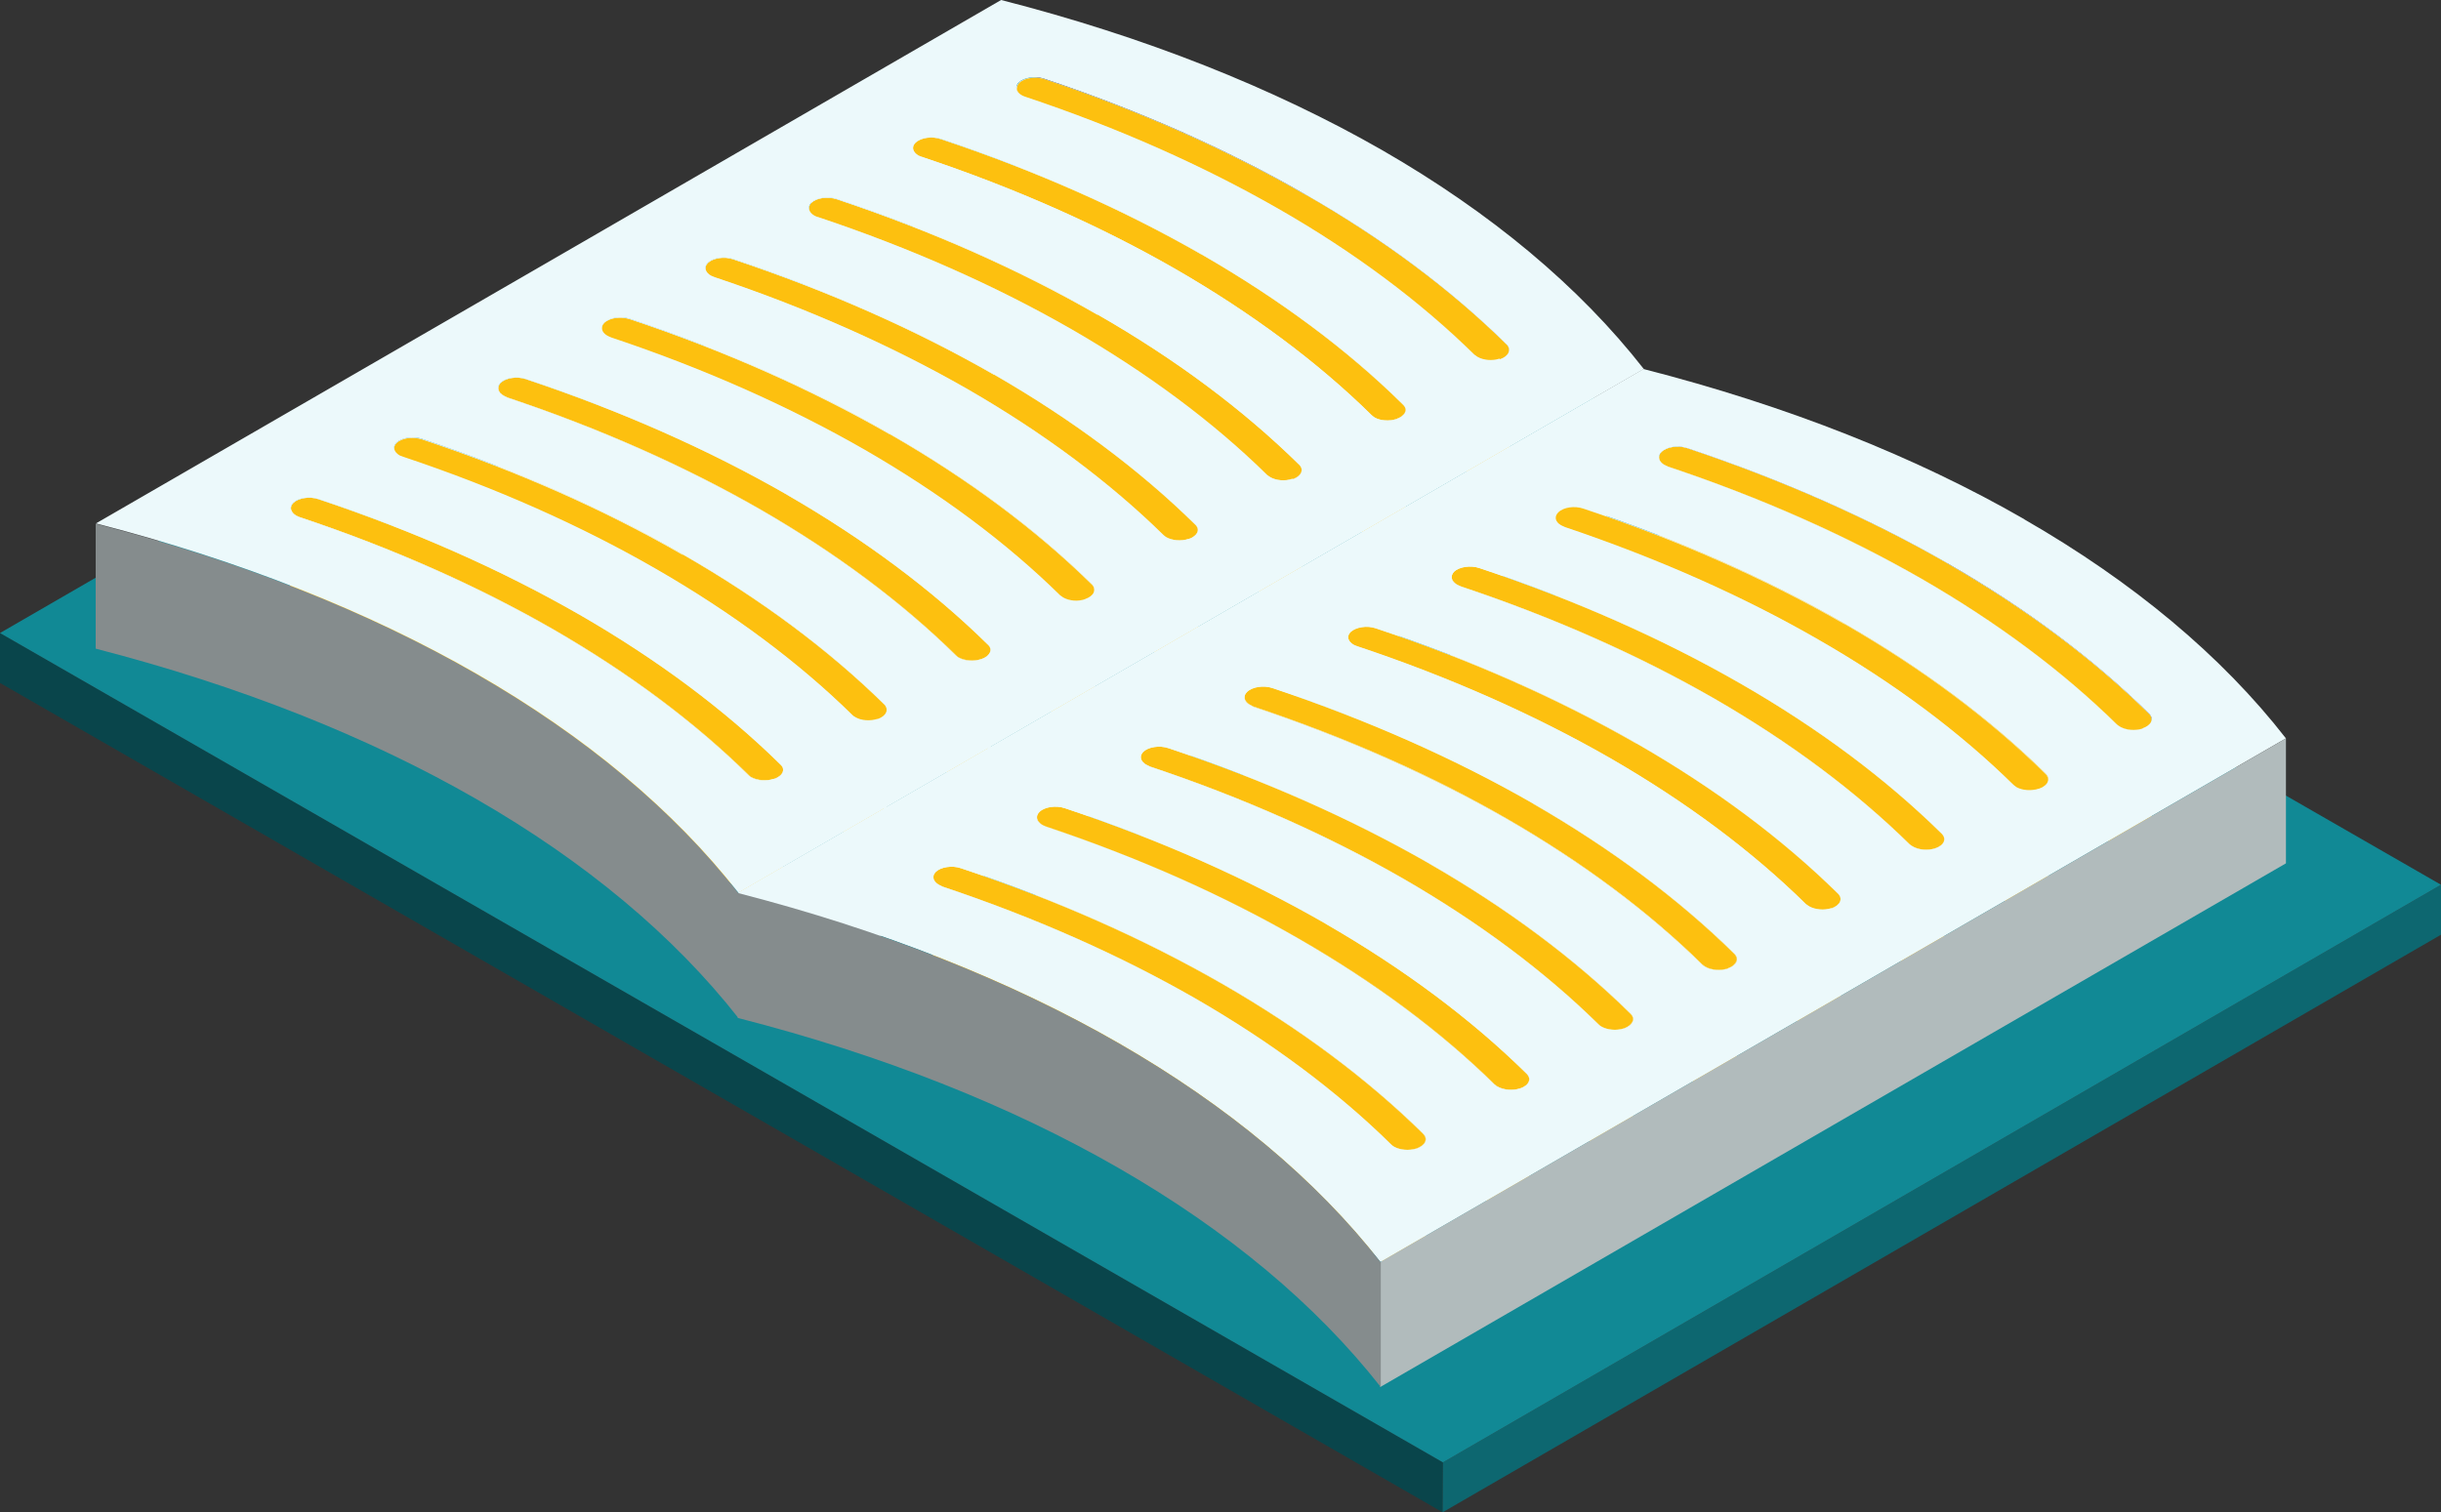 <svg width="71" height="44" viewBox="0 0 71 44" fill="none" xmlns="http://www.w3.org/2000/svg">
<rect x="0" y="0" width="71" height="44" fill="#333333" stroke="none"/>
<g id="Layer_1" clip-path="url(#clip0_2021_121)">
<g id="Group">
<path id="Vector" d="M23.285 31.802L18.694 29.164L0 18.418V19.87L18.685 30.616L23.276 33.254L41.961 44L41.97 42.548L23.285 31.802Z" fill="#09454B"/>
<path id="Vector_2" d="M71 25.742V27.195L41.961 44L41.97 42.548L71 25.742Z" fill="#0D6770"/>
<path id="Vector_3" d="M71 25.742L41.97 42.548L23.285 31.802L18.694 29.164L0 18.418L29.039 1.622L47.724 12.359L52.315 14.996L71 25.742Z" fill="#118995"/>
</g>
<g id="Group_2">
<g id="Group_3">
<path id="Vector_4" d="M30.373 5.925C30.113 5.836 29.782 5.89 29.63 6.032V2.406C29.791 2.254 30.122 2.21 30.382 2.299V5.934L30.373 5.925Z" fill="#ECF9FB"/>
<path id="Vector_5" d="M29.63 6.041C29.585 6.086 29.558 6.139 29.558 6.193V2.557C29.567 2.504 29.594 2.45 29.639 2.406C29.639 3.493 30.032 5.026 29.63 6.041Z" fill="#ECF9FB"/>
<path id="Vector_6" d="M37.952 9.285C35.697 7.984 33.147 6.852 30.373 5.926V2.299C33.156 3.226 35.706 4.357 37.961 5.658C37.961 6.87 37.961 8.082 37.952 9.294V9.285Z" fill="#ECF9FB"/>
<path id="Vector_7" d="M43.814 13.66C42.185 12.056 40.216 10.586 37.943 9.285C37.943 8.073 37.943 6.861 37.952 5.649C40.216 6.95 42.194 8.42 43.823 10.024C43.823 11.111 43.823 12.564 43.814 13.66Z" fill="#ECF9FB"/>
<path id="Vector_8" d="M29.567 6.193V2.557C29.576 2.637 29.63 2.718 29.737 2.78C29.773 2.798 29.808 2.816 29.844 2.825C32.538 3.725 35.017 4.829 37.209 6.086C39.402 7.342 41.326 8.777 42.901 10.327V13.963C41.317 12.412 39.402 10.987 37.2 9.721C35.008 8.456 32.529 7.36 29.835 6.46C29.791 6.451 29.755 6.433 29.728 6.415C29.63 6.353 29.567 6.273 29.567 6.193Z" fill="#FDC00F"/>
<path id="Vector_9" d="M26.614 7.779C26.569 7.832 26.543 7.886 26.543 7.93V4.295C26.551 4.241 26.578 4.188 26.623 4.143C26.775 3.992 27.097 3.947 27.357 4.036C30.131 4.963 32.681 6.095 34.945 7.396C37.209 8.697 39.178 10.167 40.798 11.762C40.834 11.797 40.861 11.833 40.87 11.878C40.87 12.172 40.87 12.466 40.87 12.769C40.87 12.475 40.87 12.181 40.87 11.878C40.87 11.896 40.87 11.904 40.87 11.922V15.558C40.87 15.558 40.861 15.531 40.852 15.513C40.852 15.219 40.852 14.925 40.852 14.622C40.852 14.916 40.852 15.219 40.852 15.513C40.843 15.477 40.816 15.442 40.78 15.406C39.16 13.811 37.183 12.341 34.928 11.04C32.663 9.739 30.113 8.608 27.339 7.681C27.079 7.592 26.757 7.645 26.605 7.788L26.614 7.779ZM40.87 12.76V12.867V12.974V13.205V13.321V13.437V13.562V13.802V13.927V14.052V14.168V14.399V14.506V14.613V14.284V14.168V13.927V13.802V13.678V13.553V13.312V13.196V13.081V12.965V12.751V12.76ZM27.187 4.045H27.151H27.106H27.061H27.017H26.972H26.927L26.883 4.063H26.847L26.811 4.09H26.847L26.883 4.063H26.927L26.972 4.045H27.017H27.061H27.106H27.151H27.187ZM27.223 7.03H27.187L27.151 7.021H27.106H27.061H27.017H26.972H26.927L26.883 7.039H26.838L26.802 7.066H26.838L26.883 7.039H26.927L26.972 7.021H27.017H27.061H27.142H27.178H27.214L27.223 7.03Z" fill="#ECF9FB"/>
<path id="Vector_10" d="M26.543 7.939V4.304C26.551 4.384 26.605 4.464 26.712 4.526V8.162C26.596 8.1 26.543 8.019 26.543 7.939Z" fill="#FDC00F"/>
<path id="Vector_11" d="M26.829 4.571L26.82 8.207L26.704 8.162L26.713 4.526L26.829 4.571Z" fill="#FDC00F"/>
<path id="Vector_12" d="M24.341 9.418C24.081 9.329 23.75 9.383 23.598 9.525C23.598 8.456 23.598 7.387 23.598 6.318V5.89C23.75 5.738 24.081 5.694 24.341 5.783C24.341 6.995 24.341 8.207 24.332 9.418H24.341Z" fill="#ECF9FB"/>
<path id="Vector_13" d="M23.526 9.686V6.05C23.535 5.997 23.562 5.943 23.607 5.899V9.534C23.553 9.579 23.526 9.632 23.526 9.686Z" fill="#ECF9FB"/>
<path id="Vector_14" d="M23.526 9.686V6.05C23.535 6.13 23.589 6.211 23.696 6.273C23.732 6.291 23.768 6.309 23.813 6.317V9.953C23.759 9.935 23.723 9.926 23.687 9.908C23.589 9.846 23.526 9.766 23.526 9.686Z" fill="#FDC00F"/>
<path id="Vector_15" d="M20.582 11.272C20.538 11.316 20.511 11.379 20.511 11.423V7.788C20.52 7.734 20.547 7.681 20.591 7.636C20.735 7.494 21.066 7.44 21.325 7.529C21.325 8.741 21.325 9.953 21.316 11.165C21.057 11.076 20.726 11.129 20.582 11.272Z" fill="#ECF9FB"/>
<path id="Vector_16" d="M20.511 11.432V7.797C20.52 7.877 20.573 7.957 20.681 8.019V11.655C20.564 11.592 20.511 11.512 20.511 11.432Z" fill="#FDC00F"/>
<path id="Vector_17" d="M20.788 8.073L20.779 11.699L20.672 11.655L20.681 8.019L20.788 8.073Z" fill="#FDC00F"/>
<path id="Vector_18" d="M40.879 11.922V15.558C40.87 15.665 40.771 15.763 40.601 15.825C40.386 15.896 40.127 15.879 39.957 15.78C39.921 15.763 39.894 15.736 39.867 15.718C38.292 14.168 36.368 12.742 34.176 11.477C31.983 10.211 29.505 9.115 26.811 8.215V4.58C29.514 5.48 31.992 6.585 34.185 7.841C36.377 9.106 38.301 10.532 39.876 12.083C39.903 12.109 39.93 12.127 39.966 12.154C40.127 12.252 40.395 12.27 40.61 12.198C40.78 12.136 40.87 12.038 40.879 11.931V11.922Z" fill="#FDC00F"/>
<path id="Vector_19" d="M31.912 12.778C29.657 11.477 27.106 10.345 24.332 9.418C24.332 8.207 24.332 6.995 24.341 5.783C27.115 6.71 29.657 7.841 31.921 9.142C31.921 10.354 31.921 11.566 31.912 12.778Z" fill="#ECF9FB"/>
<path id="Vector_20" d="M17.567 13.018C17.522 13.063 17.495 13.116 17.495 13.17V9.534C17.504 9.481 17.531 9.427 17.576 9.383C17.576 10.47 17.978 12.002 17.567 13.018Z" fill="#ECF9FB"/>
<path id="Vector_21" d="M43.894 10.176V13.811C43.885 13.758 43.858 13.704 43.813 13.66V10.024C43.867 10.069 43.894 10.122 43.894 10.176Z" fill="#ECF9FB"/>
<path id="Vector_22" d="M42.982 10.399L42.973 14.034L42.892 13.972L42.901 10.336L42.982 10.399Z" fill="#FDC00F"/>
<path id="Vector_23" d="M43.894 10.176V13.811C43.885 13.918 43.786 14.025 43.617 14.079C43.402 14.15 43.142 14.123 42.972 14.025V10.39C43.151 10.488 43.411 10.514 43.625 10.443C43.795 10.381 43.894 10.283 43.894 10.176Z" fill="#FDC00F"/>
<path id="Vector_24" d="M37.961 5.649C40.225 6.95 42.203 8.42 43.831 10.024C43.974 10.176 43.894 10.363 43.634 10.452C43.42 10.523 43.16 10.496 42.99 10.399L42.901 10.336C41.326 8.786 39.41 7.36 37.209 6.095C35.008 4.829 32.538 3.733 29.844 2.834C29.799 2.816 29.764 2.807 29.737 2.789C29.567 2.691 29.531 2.539 29.647 2.415C29.799 2.263 30.122 2.219 30.39 2.308C33.164 3.234 35.706 4.366 37.97 5.667L37.961 5.649Z" fill="#FDC00F"/>
<path id="Vector_25" d="M37.782 17.144C36.153 15.54 34.185 14.079 31.912 12.769C31.912 11.557 31.912 10.345 31.921 9.133C34.185 10.434 36.162 11.905 37.791 13.508C37.791 14.595 37.791 16.048 37.782 17.144Z" fill="#ECF9FB"/>
<path id="Vector_26" d="M36.87 13.829V17.465C35.285 15.914 33.37 14.488 31.169 13.223C28.968 11.958 26.498 10.862 23.804 9.962V6.326C26.507 7.226 28.986 8.331 31.187 9.588C33.379 10.853 35.303 12.279 36.878 13.829H36.87Z" fill="#FDC00F"/>
<path id="Vector_27" d="M28.905 14.524C26.641 13.223 24.09 12.092 21.316 11.165C21.316 9.953 21.316 8.741 21.325 7.529C24.099 8.456 26.65 9.588 28.914 10.889C28.914 12.101 28.914 13.312 28.905 14.524Z" fill="#ECF9FB"/>
<path id="Vector_28" d="M15.285 14.658C15.025 14.569 14.694 14.622 14.551 14.765C14.551 13.553 14.551 12.341 14.56 11.129C14.703 10.987 15.034 10.933 15.293 11.022C15.293 12.234 15.293 13.446 15.285 14.658Z" fill="#ECF9FB"/>
<path id="Vector_29" d="M14.551 14.765C14.506 14.809 14.479 14.863 14.479 14.916V11.281C14.488 11.227 14.515 11.174 14.56 11.129C14.56 12.341 14.56 13.553 14.551 14.765Z" fill="#ECF9FB"/>
<path id="Vector_30" d="M14.479 14.925V11.29C14.488 11.37 14.542 11.45 14.649 11.512V15.148C14.533 15.085 14.479 15.005 14.479 14.925Z" fill="#FDC00F"/>
<path id="Vector_31" d="M14.757 11.566L14.748 15.192L14.641 15.148L14.65 11.512L14.757 11.566Z" fill="#FDC00F"/>
<path id="Vector_32" d="M34.954 7.405C37.218 8.706 39.187 10.176 40.807 11.771C40.959 11.913 40.87 12.1 40.619 12.19C40.404 12.261 40.145 12.243 39.975 12.145C39.939 12.127 39.912 12.1 39.885 12.074C38.31 10.523 36.386 9.098 34.194 7.832C32.001 6.567 29.522 5.471 26.829 4.571L26.712 4.527C26.542 4.428 26.498 4.277 26.623 4.152C26.775 4.001 27.097 3.956 27.357 4.045C30.131 4.972 32.681 6.104 34.945 7.405H34.954Z" fill="#FDC00F"/>
<path id="Vector_33" d="M34.757 18.899C33.138 17.295 31.16 15.834 28.905 14.533C28.905 13.321 28.905 12.109 28.914 10.898C31.178 12.198 33.147 13.669 34.766 15.264C34.766 16.476 34.766 17.687 34.757 18.899Z" fill="#ECF9FB"/>
<path id="Vector_34" d="M34.829 19.051C34.829 18.997 34.802 18.944 34.757 18.899C34.757 17.687 34.757 16.476 34.766 15.264C34.82 15.308 34.838 15.362 34.838 15.415C34.838 16.502 34.838 17.955 34.829 19.051Z" fill="#ECF9FB"/>
<path id="Vector_35" d="M34.847 15.415V19.051C34.838 19.157 34.739 19.265 34.569 19.318C34.355 19.389 34.086 19.371 33.916 19.273C33.88 19.256 33.853 19.238 33.836 19.211C32.261 17.661 30.346 16.235 28.144 14.97C25.943 13.704 23.473 12.608 20.779 11.708V8.073C23.482 8.973 25.961 10.078 28.162 11.334C30.355 12.599 32.27 14.025 33.853 15.575C33.88 15.602 33.907 15.62 33.934 15.638C34.104 15.736 34.373 15.763 34.587 15.682C34.757 15.629 34.847 15.522 34.847 15.415Z" fill="#FDC00F"/>
<path id="Vector_36" d="M18.3 12.911C18.041 12.822 17.71 12.876 17.558 13.018V9.383C17.719 9.231 18.05 9.187 18.309 9.267C21.084 10.194 23.634 11.334 25.889 12.626C25.889 13.838 25.889 15.05 25.88 16.262C23.616 14.961 21.066 13.829 18.3 12.902V12.911Z" fill="#ECF9FB"/>
<path id="Vector_37" d="M11.526 16.511C11.481 16.556 11.455 16.609 11.455 16.663V13.027C11.463 12.974 11.49 12.92 11.535 12.876C11.687 12.724 12.009 12.68 12.278 12.769C12.278 13.981 12.278 15.192 12.269 16.404C12.009 16.315 11.678 16.369 11.526 16.511Z" fill="#ECF9FB"/>
<path id="Vector_38" d="M11.455 16.672V13.036C11.463 13.116 11.517 13.196 11.625 13.259V16.894C11.508 16.832 11.455 16.752 11.455 16.672Z" fill="#FDC00F"/>
<path id="Vector_39" d="M11.741 13.303L11.732 16.939L11.616 16.894L11.625 13.259L11.741 13.303Z" fill="#FDC00F"/>
<path id="Vector_40" d="M37.863 13.669V17.304C37.854 17.251 37.827 17.197 37.782 17.153V13.517C37.836 13.562 37.863 13.615 37.863 13.669Z" fill="#ECF9FB"/>
<path id="Vector_41" d="M36.95 13.892L36.941 17.527L36.852 17.456L36.87 13.829L36.95 13.892Z" fill="#FDC00F"/>
<path id="Vector_42" d="M37.863 13.669V17.304C37.854 17.411 37.755 17.518 37.585 17.572C37.37 17.643 37.111 17.616 36.941 17.527V13.892C37.12 13.989 37.379 14.016 37.594 13.936C37.764 13.874 37.863 13.776 37.863 13.669Z" fill="#FDC00F"/>
<path id="Vector_43" d="M31.92 9.142C34.184 10.443 36.162 11.913 37.791 13.517C37.934 13.66 37.853 13.856 37.594 13.936C37.379 14.007 37.12 13.981 36.95 13.891L36.86 13.829C35.285 12.279 33.37 10.853 31.169 9.588C28.976 8.322 26.497 7.226 23.804 6.326C23.759 6.318 23.723 6.3 23.688 6.282C23.517 6.184 23.482 6.032 23.598 5.908C23.75 5.756 24.072 5.712 24.341 5.801C27.115 6.727 29.656 7.859 31.92 9.16V9.142Z" fill="#FDC00F"/>
<path id="Vector_44" d="M31.751 20.637C30.131 19.042 28.153 17.572 25.889 16.271C25.889 15.059 25.889 13.847 25.898 12.635C28.162 13.936 30.131 15.406 31.76 17.001C31.76 18.088 31.76 19.541 31.751 20.637Z" fill="#ECF9FB"/>
<path id="Vector_45" d="M17.495 13.179V9.543C17.504 9.623 17.558 9.703 17.665 9.766C17.701 9.784 17.737 9.802 17.782 9.819C20.475 10.719 22.954 11.824 25.146 13.081C27.339 14.346 29.263 15.771 30.838 17.322V20.957C29.254 19.407 27.339 17.981 25.137 16.716C22.936 15.451 20.466 14.355 17.773 13.455C17.728 13.437 17.692 13.428 17.656 13.401C17.549 13.339 17.495 13.259 17.495 13.179Z" fill="#FDC00F"/>
<path id="Vector_46" d="M22.873 18.017C20.609 16.716 18.059 15.584 15.285 14.658C15.285 13.446 15.285 12.234 15.294 11.022C18.068 11.949 20.618 13.081 22.882 14.382C22.882 15.593 22.882 16.805 22.873 18.017Z" fill="#ECF9FB"/>
<path id="Vector_47" d="M8.519 18.258C8.475 18.302 8.448 18.365 8.448 18.409V14.774C8.457 14.72 8.484 14.667 8.528 14.622C8.68 14.48 9.003 14.426 9.262 14.515C9.262 15.727 9.262 16.939 9.253 18.151C8.994 18.062 8.663 18.115 8.519 18.258Z" fill="#ECF9FB"/>
<path id="Vector_48" d="M8.439 18.418V14.783C8.448 14.863 8.502 14.943 8.609 15.005V18.641C8.493 18.578 8.439 18.498 8.439 18.418Z" fill="#FDC00F"/>
<path id="Vector_49" d="M8.725 15.05L8.707 18.685L8.6 18.632L8.609 15.005L8.725 15.05Z" fill="#FDC00F"/>
<path id="Vector_50" d="M28.914 10.898C31.178 12.198 33.146 13.669 34.766 15.264C34.918 15.406 34.829 15.602 34.578 15.682C34.363 15.754 34.095 15.727 33.925 15.638C33.889 15.62 33.862 15.602 33.844 15.576C32.269 14.025 30.354 12.6 28.153 11.334C25.951 10.069 23.482 8.973 20.788 8.073L20.681 8.028C20.511 7.93 20.466 7.779 20.591 7.654C20.734 7.512 21.066 7.458 21.325 7.547C24.099 8.474 26.649 9.606 28.914 10.906V10.898Z" fill="#FDC00F"/>
<path id="Vector_51" d="M28.726 22.383C27.106 20.788 25.129 19.318 22.873 18.017C22.873 16.805 22.873 15.593 22.883 14.382C25.146 15.682 27.115 17.153 28.735 18.748C28.735 19.96 28.735 21.171 28.726 22.383Z" fill="#ECF9FB"/>
<path id="Vector_52" d="M28.806 18.908V22.544C28.797 22.65 28.699 22.757 28.529 22.811C28.314 22.882 28.046 22.855 27.875 22.766C27.84 22.748 27.813 22.731 27.795 22.704C26.22 21.154 24.305 19.728 22.112 18.462C19.911 17.197 17.441 16.101 14.748 15.201V11.566C17.45 12.466 19.929 13.571 22.13 14.827C24.323 16.092 26.238 17.518 27.813 19.068C27.84 19.095 27.866 19.113 27.893 19.131C28.063 19.229 28.332 19.256 28.547 19.175C28.717 19.122 28.806 19.015 28.806 18.908Z" fill="#FDC00F"/>
<path id="Vector_53" d="M19.849 19.763C17.585 18.462 15.034 17.331 12.269 16.404C12.269 15.192 12.269 13.98 12.278 12.769C15.052 13.695 17.602 14.827 19.858 16.128C19.858 17.34 19.858 18.552 19.849 19.763Z" fill="#ECF9FB"/>
<path id="Vector_54" d="M31.831 17.162V20.797C31.822 20.744 31.795 20.69 31.75 20.646V17.01C31.804 17.055 31.831 17.108 31.831 17.162Z" fill="#ECF9FB"/>
<path id="Vector_55" d="M30.918 17.384L30.909 21.011L30.82 20.949L30.829 17.322L30.918 17.384Z" fill="#FDC00F"/>
<path id="Vector_56" d="M31.831 17.162V20.797C31.822 20.904 31.724 21.011 31.553 21.064C31.339 21.136 31.079 21.109 30.909 21.011V17.375C31.088 17.474 31.348 17.5 31.562 17.42C31.733 17.358 31.831 17.26 31.831 17.153V17.162Z" fill="#FDC00F"/>
<path id="Vector_57" d="M25.898 12.644C28.162 13.945 30.131 15.415 31.76 17.01C31.903 17.162 31.822 17.349 31.563 17.438C31.348 17.509 31.088 17.482 30.918 17.393L30.829 17.331C29.254 15.78 27.339 14.355 25.137 13.089C22.945 11.824 20.466 10.728 17.773 9.828C17.728 9.81 17.692 9.793 17.656 9.775C17.486 9.677 17.45 9.525 17.567 9.401C17.719 9.249 18.041 9.205 18.309 9.285C21.084 10.211 23.634 11.352 25.889 12.644H25.898Z" fill="#FDC00F"/>
<path id="Vector_58" d="M25.71 24.13C24.09 22.535 22.113 21.064 19.849 19.763C19.849 18.552 19.849 17.34 19.858 16.128C22.122 17.429 24.09 18.899 25.719 20.494C25.719 21.581 25.719 23.034 25.71 24.13Z" fill="#ECF9FB"/>
<path id="Vector_59" d="M25.791 20.654V24.29C25.782 24.397 25.683 24.504 25.513 24.557C25.299 24.629 25.039 24.611 24.869 24.513C24.833 24.495 24.806 24.468 24.779 24.45C23.204 22.9 21.28 21.474 19.088 20.209C16.887 18.944 14.417 17.848 11.723 16.939V13.303C14.426 14.203 16.904 15.308 19.097 16.573C21.289 17.839 23.213 19.265 24.788 20.815C24.815 20.842 24.842 20.859 24.878 20.877C25.039 20.975 25.308 20.993 25.522 20.922C25.692 20.859 25.791 20.761 25.791 20.654Z" fill="#FDC00F"/>
<path id="Vector_60" d="M16.842 21.51C14.578 20.209 12.028 19.077 9.253 18.151C9.253 16.939 9.253 15.727 9.262 14.515C12.037 15.442 14.587 16.573 16.851 17.874C16.851 19.086 16.851 20.298 16.842 21.51Z" fill="#ECF9FB"/>
<path id="Vector_61" d="M28.798 22.544C28.798 22.49 28.771 22.437 28.726 22.392C28.726 21.18 28.726 19.968 28.735 18.757C28.78 18.801 28.807 18.855 28.807 18.908C28.807 19.995 28.807 21.448 28.798 22.544Z" fill="#ECF9FB"/>
<path id="Vector_62" d="M22.882 14.39C25.146 15.691 27.115 17.162 28.735 18.757C28.887 18.899 28.797 19.095 28.547 19.175C28.332 19.247 28.064 19.22 27.893 19.131C27.858 19.113 27.831 19.095 27.813 19.069C26.238 17.518 24.323 16.092 22.131 14.827C19.929 13.562 17.459 12.466 14.766 11.566L14.658 11.512C14.488 11.414 14.443 11.263 14.569 11.138C14.712 10.996 15.043 10.942 15.303 11.031C18.077 11.958 20.627 13.09 22.891 14.39H22.882Z" fill="#FDC00F"/>
<path id="Vector_63" d="M25.791 20.654V24.29C25.782 24.236 25.755 24.183 25.71 24.139V20.503C25.764 20.548 25.791 20.601 25.791 20.654Z" fill="#ECF9FB"/>
<path id="Vector_64" d="M19.866 16.137C22.13 17.438 24.099 18.908 25.728 20.503C25.871 20.654 25.791 20.842 25.531 20.931C25.316 21.002 25.057 20.984 24.887 20.886C24.851 20.868 24.824 20.842 24.797 20.824C23.222 19.273 21.298 17.848 19.106 16.582C16.913 15.317 14.434 14.221 11.741 13.312L11.624 13.268C11.454 13.17 11.41 13.018 11.535 12.893C11.687 12.742 12.009 12.697 12.278 12.787C15.052 13.713 17.602 14.845 19.857 16.146L19.866 16.137Z" fill="#FDC00F"/>
<path id="Vector_65" d="M22.694 25.876C21.075 24.272 19.097 22.811 16.842 21.51C16.842 20.298 16.842 19.086 16.851 17.874C19.115 19.175 21.084 20.646 22.703 22.241C22.703 23.452 22.703 24.664 22.694 25.876Z" fill="#ECF9FB"/>
<path id="Vector_66" d="M22.766 26.028C22.766 25.974 22.739 25.921 22.694 25.876C22.694 24.664 22.694 23.452 22.703 22.241C22.748 22.285 22.775 22.339 22.775 22.392C22.775 23.479 22.775 24.932 22.766 26.028Z" fill="#ECF9FB"/>
<path id="Vector_67" d="M22.775 22.401V26.036C22.766 26.143 22.667 26.25 22.506 26.304C22.291 26.375 22.023 26.348 21.853 26.259C21.817 26.241 21.79 26.224 21.773 26.197C20.198 24.646 18.282 23.221 16.09 21.955C13.889 20.69 11.419 19.594 8.725 18.694V15.059C11.428 15.959 13.906 17.064 16.108 18.32C18.3 19.585 20.215 21.011 21.79 22.561C21.817 22.588 21.844 22.606 21.871 22.624C22.041 22.722 22.309 22.748 22.524 22.668C22.694 22.615 22.784 22.508 22.784 22.401H22.775Z" fill="#FDC00F"/>
<path id="Vector_68" d="M16.851 17.875C19.115 19.175 21.084 20.646 22.703 22.241C22.856 22.383 22.766 22.579 22.515 22.659C22.301 22.731 22.032 22.704 21.862 22.615C21.826 22.597 21.8 22.579 21.782 22.552C20.207 21.002 18.292 19.576 16.099 18.311C13.898 17.046 11.428 15.95 8.734 15.05L8.627 15.005C8.457 14.907 8.412 14.756 8.537 14.631C8.69 14.489 9.012 14.435 9.271 14.524C12.045 15.451 14.596 16.582 16.86 17.883L16.851 17.875Z" fill="#FDC00F"/>
<path id="Vector_69" d="M47.814 10.746V14.382C39.026 19.461 30.247 24.54 21.468 29.619V25.983C30.256 20.904 39.035 15.825 47.814 10.746Z" fill="#ECF9FB"/>
<path id="Vector_70" d="M21.477 25.983V29.619C19.589 27.213 17.012 25.065 13.853 23.247C10.694 21.43 6.962 19.951 2.783 18.872V15.237C6.971 16.315 10.712 17.794 13.862 19.612C17.021 21.43 19.598 23.577 21.477 25.983Z" fill="#858C8D"/>
<path id="Vector_71" d="M40.198 4.366C43.357 6.184 45.934 8.331 47.813 10.737C39.035 15.816 30.256 20.895 21.477 25.974C19.598 23.568 17.021 21.421 13.862 19.603C10.703 17.785 6.971 16.306 2.792 15.228C11.562 10.158 20.35 5.079 29.119 0C33.299 1.069 37.039 2.557 40.198 4.366ZM25.522 20.922C25.782 20.833 25.862 20.646 25.719 20.494C24.099 18.899 22.122 17.429 19.857 16.128C17.593 14.827 15.043 13.695 12.278 12.769C12.018 12.68 11.687 12.733 11.535 12.876C11.41 13 11.454 13.152 11.624 13.25L11.741 13.294C14.434 14.194 16.913 15.299 19.106 16.565C21.298 17.83 23.222 19.256 24.797 20.806C24.824 20.833 24.851 20.851 24.887 20.868C25.048 20.966 25.316 20.984 25.531 20.913L25.522 20.922ZM34.578 15.682C34.829 15.593 34.918 15.406 34.766 15.264C33.146 13.669 31.169 12.198 28.914 10.898C26.65 9.597 24.099 8.465 21.325 7.538C21.066 7.449 20.734 7.503 20.591 7.645C20.466 7.77 20.511 7.921 20.681 8.019L20.788 8.064C23.482 8.964 25.96 10.069 28.153 11.325C30.345 12.591 32.261 14.016 33.844 15.567C33.871 15.593 33.898 15.611 33.925 15.629C34.095 15.727 34.364 15.754 34.578 15.674V15.682ZM28.547 19.175C28.797 19.086 28.887 18.899 28.735 18.757C27.115 17.162 25.137 15.691 22.882 14.39C20.618 13.089 18.068 11.958 15.293 11.031C15.034 10.942 14.703 10.995 14.56 11.138C14.434 11.263 14.479 11.414 14.649 11.512L14.757 11.566C17.45 12.466 19.929 13.571 22.122 14.827C24.314 16.092 26.229 17.518 27.804 19.068C27.831 19.095 27.858 19.113 27.884 19.131C28.055 19.229 28.323 19.256 28.538 19.175H28.547ZM43.626 10.452C43.885 10.363 43.966 10.176 43.822 10.024C42.194 8.42 40.225 6.95 37.952 5.649C35.697 4.348 33.146 3.217 30.372 2.29C30.113 2.201 29.782 2.254 29.63 2.397C29.513 2.522 29.549 2.673 29.719 2.771C29.755 2.789 29.791 2.807 29.826 2.816C32.52 3.716 34.999 4.821 37.191 6.077C39.384 7.333 41.308 8.768 42.883 10.318L42.972 10.381C43.142 10.479 43.402 10.505 43.617 10.434L43.626 10.452ZM37.594 13.945C37.853 13.856 37.934 13.669 37.791 13.526C36.162 11.922 34.193 10.452 31.92 9.151C29.665 7.85 27.115 6.719 24.341 5.792C24.081 5.703 23.75 5.756 23.598 5.899C23.482 6.023 23.517 6.175 23.688 6.273C23.723 6.291 23.759 6.309 23.804 6.318C26.497 7.218 28.976 8.322 31.169 9.579C33.361 10.844 35.285 12.27 36.86 13.82L36.95 13.883C37.12 13.981 37.379 14.007 37.594 13.927V13.945ZM22.515 22.668C22.766 22.579 22.855 22.392 22.703 22.25C21.083 20.654 19.106 19.184 16.851 17.883C14.586 16.582 12.036 15.451 9.262 14.524C9.002 14.435 8.671 14.489 8.528 14.631C8.403 14.756 8.448 14.907 8.618 15.005L8.725 15.05C11.419 15.95 13.898 17.055 16.09 18.311C18.282 19.576 20.198 21.002 21.773 22.552C21.799 22.579 21.826 22.597 21.853 22.615C22.023 22.713 22.291 22.74 22.506 22.659L22.515 22.668ZM40.619 12.19C40.878 12.1 40.959 11.913 40.807 11.771C39.187 10.167 37.209 8.706 34.954 7.405C32.69 6.104 30.14 4.972 27.366 4.045C27.106 3.956 26.784 4.01 26.632 4.152C26.506 4.277 26.551 4.429 26.721 4.527L26.837 4.571C29.531 5.471 32.01 6.576 34.202 7.832C36.395 9.098 38.319 10.523 39.894 12.074C39.921 12.1 39.947 12.118 39.983 12.145C40.144 12.243 40.413 12.261 40.628 12.19H40.619ZM31.562 17.429C31.822 17.34 31.902 17.153 31.759 17.001C30.14 15.406 28.162 13.936 25.898 12.635C23.634 11.334 21.083 10.203 18.318 9.276C18.059 9.187 17.728 9.24 17.576 9.392C17.459 9.516 17.495 9.668 17.665 9.766C17.701 9.784 17.736 9.802 17.781 9.819C20.475 10.719 22.954 11.824 25.146 13.081C27.339 14.346 29.263 15.772 30.838 17.322L30.927 17.384C31.097 17.482 31.357 17.509 31.571 17.429H31.562Z" fill="#ECF9FB"/>
</g>
<g id="Group_4">
<path id="Vector_72" d="M49.058 16.672C48.798 16.582 48.467 16.636 48.315 16.779V13.143C48.476 12.992 48.798 12.947 49.067 13.027C49.067 14.239 49.067 15.451 49.058 16.663V16.672Z" fill="#ECF9FB"/>
<path id="Vector_73" d="M48.324 16.788C48.279 16.832 48.252 16.886 48.252 16.939V13.303C48.261 13.25 48.288 13.197 48.333 13.152C48.333 14.239 48.726 15.772 48.324 16.788Z" fill="#ECF9FB"/>
<path id="Vector_74" d="M45.308 18.525C45.263 18.578 45.236 18.632 45.236 18.677V15.041C45.245 14.988 45.272 14.934 45.317 14.889C45.317 15.977 45.72 17.509 45.308 18.525Z" fill="#ECF9FB"/>
<path id="Vector_75" d="M56.646 20.031C54.382 18.73 51.832 17.598 49.058 16.672C49.058 15.46 49.058 14.248 49.067 13.036C51.841 13.963 54.391 15.095 56.655 16.395V20.031H56.646Z" fill="#ECF9FB"/>
<path id="Vector_76" d="M42.283 20.271C42.283 19.06 42.283 17.848 42.292 16.636C42.444 16.484 42.766 16.44 43.035 16.529C43.035 17.741 43.035 18.953 43.026 20.165C42.766 20.075 42.435 20.129 42.283 20.28V20.271Z" fill="#ECF9FB"/>
<path id="Vector_77" d="M42.283 20.271C42.238 20.316 42.211 20.369 42.211 20.423V16.788C42.22 16.734 42.247 16.68 42.292 16.636C42.292 17.723 42.686 19.256 42.283 20.271Z" fill="#ECF9FB"/>
<path id="Vector_78" d="M42.221 20.432V16.796C42.23 16.877 42.283 16.957 42.391 17.019C42.426 17.037 42.462 17.055 42.507 17.073V20.708C42.453 20.69 42.418 20.672 42.382 20.654C42.283 20.592 42.23 20.512 42.23 20.432H42.221Z" fill="#FDC00F"/>
<path id="Vector_79" d="M40.01 21.911C39.751 21.822 39.419 21.875 39.276 22.018V18.382C39.437 18.24 39.76 18.186 40.019 18.276C40.019 19.487 40.019 20.699 40.01 21.911Z" fill="#ECF9FB"/>
<path id="Vector_80" d="M39.277 22.018C39.232 22.071 39.205 22.125 39.205 22.178V18.543C39.214 18.489 39.241 18.436 39.286 18.391C39.286 19.478 39.688 21.011 39.277 22.027V22.018Z" fill="#ECF9FB"/>
<path id="Vector_81" d="M62.498 24.397C60.879 22.802 58.91 21.332 56.646 20.031V16.395C58.919 17.696 60.888 19.166 62.508 20.762C62.508 21.973 62.508 23.185 62.498 24.397Z" fill="#ECF9FB"/>
<path id="Vector_82" d="M48.252 16.939V13.303C48.261 13.383 48.315 13.464 48.422 13.526C48.458 13.544 48.494 13.562 48.538 13.58C51.232 14.479 53.711 15.584 55.903 16.841C58.096 18.106 60.011 19.532 61.586 21.082V24.718C60.002 23.167 58.087 21.742 55.894 20.476C53.702 19.211 51.223 18.115 48.529 17.215C48.485 17.197 48.449 17.188 48.413 17.162C48.315 17.099 48.261 17.019 48.261 16.939H48.252Z" fill="#FDC00F"/>
<path id="Vector_83" d="M46.042 18.418C45.782 18.329 45.46 18.382 45.308 18.525V14.889C45.469 14.738 45.791 14.693 46.051 14.783C48.825 15.709 51.375 16.841 53.639 18.142C55.904 19.443 57.872 20.913 59.492 22.508C59.546 22.561 59.572 22.615 59.572 22.668V26.304C59.564 26.25 59.537 26.197 59.483 26.143C57.863 24.548 55.895 23.078 53.63 21.777C51.367 20.476 48.816 19.345 46.042 18.418Z" fill="#ECF9FB"/>
<path id="Vector_84" d="M45.236 18.685V15.05C45.245 15.13 45.299 15.21 45.406 15.264C45.442 15.281 45.478 15.299 45.523 15.317C48.216 16.217 50.686 17.322 52.888 18.587C55.08 19.853 56.995 21.269 58.57 22.82V26.455C56.986 24.905 55.071 23.479 52.87 22.223C50.677 20.957 48.198 19.861 45.505 18.962C45.46 18.944 45.424 18.926 45.389 18.908C45.29 18.846 45.236 18.774 45.236 18.694V18.685Z" fill="#FDC00F"/>
<path id="Vector_85" d="M50.614 23.524C48.35 22.223 45.8 21.091 43.026 20.165C43.026 18.953 43.026 17.741 43.035 16.529C45.809 17.456 48.359 18.587 50.623 19.888C50.623 21.1 50.623 22.312 50.614 23.524Z" fill="#ECF9FB"/>
<path id="Vector_86" d="M36.252 23.764C36.207 23.809 36.18 23.862 36.18 23.916V20.28C36.189 20.227 36.216 20.173 36.261 20.129C36.261 20.735 36.261 21.341 36.261 21.947C36.261 22.018 36.261 22.116 36.261 22.187C36.261 22.33 36.261 22.517 36.261 22.659C36.261 22.731 36.261 22.82 36.261 22.891C36.261 22.962 36.261 23.051 36.261 23.114C36.261 23.176 36.261 23.265 36.261 23.337C36.261 23.461 36.306 23.64 36.261 23.764H36.252Z" fill="#ECF9FB"/>
<path id="Vector_87" d="M56.467 27.89C54.847 26.295 52.879 24.825 50.615 23.524C50.615 22.312 50.615 21.1 50.624 19.888C52.888 21.189 54.856 22.66 56.476 24.254C56.476 25.466 56.476 26.678 56.467 27.89Z" fill="#ECF9FB"/>
<path id="Vector_88" d="M55.546 24.566V28.202C53.962 26.651 52.047 25.226 49.854 23.96C47.662 22.695 45.183 21.599 42.489 20.699V17.064C45.192 17.964 47.671 19.069 49.863 20.325C52.056 21.59 53.971 23.016 55.546 24.566Z" fill="#FDC00F"/>
<path id="Vector_89" d="M47.59 25.27C45.326 23.969 42.776 22.838 40.002 21.911C40.002 20.699 40.002 19.487 40.01 18.276C42.785 19.202 45.335 20.334 47.599 21.635C47.599 22.847 47.599 24.058 47.59 25.27Z" fill="#ECF9FB"/>
<path id="Vector_90" d="M53.442 29.636C51.823 28.041 49.854 26.571 47.59 25.27C47.59 24.058 47.59 22.847 47.599 21.635C49.863 22.936 51.832 24.406 53.451 26.001C53.451 27.213 53.451 28.425 53.442 29.636Z" fill="#ECF9FB"/>
<path id="Vector_91" d="M39.196 22.178V18.543C39.205 18.623 39.258 18.703 39.366 18.765C39.402 18.783 39.437 18.801 39.473 18.81C42.167 19.71 44.646 20.815 46.838 22.071C49.031 23.337 50.946 24.762 52.521 26.313V29.948C50.937 28.398 49.022 26.972 46.829 25.707C44.637 24.442 42.158 23.346 39.464 22.445C39.428 22.428 39.384 22.419 39.357 22.401C39.249 22.339 39.196 22.258 39.196 22.178Z" fill="#FDC00F"/>
<path id="Vector_92" d="M36.995 23.657C36.735 23.568 36.404 23.622 36.252 23.764V20.129C36.413 19.977 36.735 19.933 37.004 20.013C39.778 20.94 42.328 22.08 44.583 23.372C44.583 24.584 44.583 25.796 44.574 27.008C42.31 25.707 39.76 24.575 36.995 23.648V23.657Z" fill="#ECF9FB"/>
<path id="Vector_93" d="M36.18 23.916V20.28C36.189 20.36 36.252 20.441 36.35 20.503V24.139C36.234 24.076 36.18 23.996 36.18 23.916Z" fill="#FDC00F"/>
<path id="Vector_94" d="M36.467 20.556L36.458 24.192L36.341 24.139L36.359 20.512L36.467 20.556Z" fill="#FDC00F"/>
<path id="Vector_95" d="M62.57 24.557C62.57 24.504 62.543 24.45 62.498 24.397C62.498 23.185 62.498 21.973 62.508 20.762C62.561 20.815 62.579 20.868 62.579 20.922C62.579 22.009 62.579 23.461 62.57 24.557Z" fill="#ECF9FB"/>
<path id="Vector_96" d="M61.666 21.136L61.657 24.771L61.568 24.709L61.586 21.073L61.666 21.136Z" fill="#FDC00F"/>
<path id="Vector_97" d="M62.579 20.922V24.557C62.57 24.664 62.472 24.762 62.302 24.825C62.087 24.896 61.827 24.869 61.648 24.771V21.136C61.827 21.234 62.096 21.261 62.311 21.189C62.481 21.127 62.57 21.029 62.57 20.922H62.579Z" fill="#FDC00F"/>
<path id="Vector_98" d="M56.655 16.404C58.919 17.705 60.888 19.175 62.508 20.77C62.66 20.922 62.57 21.109 62.32 21.198C62.105 21.269 61.845 21.243 61.666 21.145L61.577 21.082C60.002 19.532 58.087 18.106 55.894 16.841C53.702 15.576 51.223 14.48 48.529 13.58C48.485 13.562 48.449 13.544 48.413 13.526C48.243 13.428 48.207 13.277 48.324 13.152C48.476 13.001 48.798 12.956 49.066 13.036C51.84 13.963 54.391 15.094 56.655 16.395V16.404Z" fill="#FDC00F"/>
<path id="Vector_99" d="M33.97 25.404C33.71 25.315 33.379 25.368 33.236 25.511C33.236 24.299 33.236 23.087 33.245 21.875C33.388 21.733 33.719 21.679 33.979 21.768C33.979 22.98 33.979 24.192 33.97 25.404Z" fill="#ECF9FB"/>
<path id="Vector_100" d="M33.236 25.511C33.191 25.555 33.165 25.609 33.165 25.662V22.027C33.173 21.973 33.2 21.92 33.245 21.875C33.245 23.087 33.245 24.299 33.236 25.511Z" fill="#ECF9FB"/>
<path id="Vector_101" d="M33.165 25.662V22.027C33.173 22.107 33.227 22.187 33.335 22.25V25.885C33.218 25.823 33.165 25.742 33.165 25.662Z" fill="#FDC00F"/>
<path id="Vector_102" d="M33.442 22.303L33.433 25.939L33.326 25.885L33.335 22.258L33.442 22.303Z" fill="#FDC00F"/>
<path id="Vector_103" d="M58.651 22.891L58.642 26.518L58.561 26.455L58.57 22.82L58.651 22.891Z" fill="#FDC00F"/>
<path id="Vector_104" d="M59.563 22.668V26.304C59.554 26.411 59.456 26.509 59.295 26.571C59.08 26.642 58.812 26.616 58.642 26.518V22.882C58.821 22.98 59.089 23.007 59.304 22.927C59.474 22.864 59.563 22.766 59.563 22.659V22.668Z" fill="#FDC00F"/>
<path id="Vector_105" d="M30.954 27.141C30.695 27.052 30.364 27.106 30.211 27.257V23.622C30.372 23.47 30.695 23.426 30.963 23.515C30.963 24.727 30.963 25.939 30.954 27.15V27.141Z" fill="#ECF9FB"/>
<path id="Vector_106" d="M30.22 27.257C30.175 27.311 30.148 27.364 30.148 27.409V23.773C30.157 23.72 30.184 23.666 30.229 23.622C30.229 24.709 30.632 26.241 30.22 27.257Z" fill="#ECF9FB"/>
<path id="Vector_107" d="M56.539 28.05C56.539 27.997 56.512 27.943 56.467 27.89C56.467 26.678 56.467 25.466 56.476 24.254C56.53 24.308 56.548 24.361 56.548 24.415C56.548 25.502 56.548 26.954 56.539 28.05Z" fill="#ECF9FB"/>
<path id="Vector_108" d="M55.635 24.629L55.626 28.264L55.537 28.202L55.546 24.566L55.635 24.629Z" fill="#FDC00F"/>
<path id="Vector_109" d="M56.548 24.415V28.05C56.539 28.157 56.441 28.255 56.27 28.318C56.056 28.389 55.787 28.362 55.617 28.264V24.629C55.796 24.727 56.065 24.753 56.279 24.682C56.449 24.62 56.539 24.522 56.539 24.415H56.548Z" fill="#FDC00F"/>
<path id="Vector_110" d="M50.624 19.888C52.888 21.189 54.856 22.659 56.476 24.254C56.628 24.406 56.539 24.593 56.288 24.682C56.074 24.753 55.805 24.727 55.635 24.629L55.546 24.566C53.971 23.016 52.056 21.59 49.863 20.325C47.671 19.06 45.192 17.964 42.498 17.064C42.453 17.046 42.418 17.037 42.382 17.01C42.212 16.912 42.176 16.761 42.292 16.636C42.444 16.484 42.767 16.44 43.035 16.529C45.809 17.456 48.36 18.587 50.624 19.888Z" fill="#FDC00F"/>
<path id="Vector_111" d="M50.427 31.383C48.807 29.788 46.829 28.318 44.574 27.017C44.574 25.805 44.574 24.593 44.583 23.381C46.847 24.682 48.816 26.152 50.436 27.747C50.489 27.801 50.507 27.854 50.507 27.908V31.543C50.498 31.49 50.471 31.436 50.427 31.383Z" fill="#ECF9FB"/>
<path id="Vector_112" d="M50.248 28.175V31.811C50.024 31.882 49.756 31.855 49.586 31.757C49.55 31.739 49.523 31.712 49.496 31.695C47.921 30.144 46.006 28.718 43.814 27.453C41.621 26.188 39.142 25.092 36.449 24.192V20.556C39.151 21.456 41.63 22.561 43.823 23.818C46.015 25.083 47.93 26.509 49.505 28.059C49.532 28.086 49.559 28.104 49.595 28.122C49.765 28.22 50.033 28.237 50.239 28.175H50.248Z" fill="#FDC00F"/>
<path id="Vector_113" d="M41.558 28.763C39.294 27.462 36.744 26.331 33.97 25.404C33.97 24.192 33.97 22.98 33.979 21.768C36.753 22.695 39.303 23.827 41.567 25.128C41.567 26.339 41.567 27.551 41.558 28.763Z" fill="#ECF9FB"/>
<path id="Vector_114" d="M27.938 28.897C27.679 28.808 27.348 28.861 27.205 29.004C27.205 27.792 27.205 26.58 27.213 25.368C27.357 25.226 27.688 25.172 27.947 25.261C27.947 26.473 27.947 27.685 27.938 28.897Z" fill="#ECF9FB"/>
<path id="Vector_115" d="M27.204 29.004C27.16 29.048 27.133 29.111 27.133 29.155V25.52C27.142 25.466 27.169 25.413 27.213 25.368C27.213 25.974 27.213 26.58 27.213 27.186V27.427C27.213 27.569 27.213 27.756 27.213 27.899C27.213 27.97 27.213 28.059 27.213 28.13V28.353C27.213 28.424 27.213 28.505 27.213 28.576C27.213 28.701 27.258 28.879 27.213 29.004H27.204Z" fill="#ECF9FB"/>
<path id="Vector_116" d="M27.133 29.155V25.52C27.142 25.6 27.195 25.68 27.303 25.742V29.378C27.186 29.316 27.133 29.235 27.133 29.155Z" fill="#FDC00F"/>
<path id="Vector_117" d="M27.41 25.796L27.401 29.431L27.294 29.378L27.303 25.751L27.41 25.796Z" fill="#FDC00F"/>
<path id="Vector_118" d="M53.523 29.797C53.523 29.743 53.496 29.69 53.442 29.636C53.442 28.424 53.442 27.213 53.451 26.001C53.505 26.054 53.532 26.108 53.532 26.161C53.532 27.248 53.532 28.701 53.523 29.797Z" fill="#ECF9FB"/>
<path id="Vector_119" d="M52.61 26.375L52.601 30.011L52.52 29.948L52.529 26.313L52.61 26.375Z" fill="#FDC00F"/>
<path id="Vector_120" d="M53.532 26.161V29.797C53.523 29.904 53.425 30.002 53.264 30.064C53.049 30.135 52.78 30.109 52.61 30.011V26.375C52.789 26.473 53.058 26.5 53.273 26.429C53.443 26.375 53.532 26.268 53.532 26.161Z" fill="#FDC00F"/>
<path id="Vector_121" d="M47.608 21.635C49.872 22.936 51.841 24.406 53.461 26.001C53.613 26.152 53.523 26.34 53.273 26.429C53.058 26.5 52.789 26.473 52.619 26.375L52.53 26.313C50.955 24.762 49.04 23.337 46.847 22.071C44.655 20.806 42.176 19.71 39.482 18.81C39.447 18.792 39.402 18.783 39.375 18.766C39.205 18.668 39.16 18.516 39.285 18.391C39.438 18.249 39.76 18.195 40.019 18.284C42.794 19.211 45.344 20.343 47.608 21.644V21.635Z" fill="#FDC00F"/>
<path id="Vector_122" d="M47.411 33.129C45.791 31.534 43.823 30.064 41.559 28.763C41.559 27.551 41.559 26.34 41.568 25.128C43.832 26.429 45.8 27.899 47.42 29.494C47.42 30.706 47.42 31.918 47.411 33.129Z" fill="#ECF9FB"/>
<path id="Vector_123" d="M47.232 29.921V33.557C46.999 33.628 46.739 33.602 46.56 33.504C46.525 33.486 46.498 33.468 46.48 33.441C44.905 31.891 42.99 30.465 40.797 29.2C38.605 27.934 36.126 26.838 33.433 25.939V22.303C36.135 23.203 38.614 24.308 40.815 25.564C43.008 26.829 44.923 28.255 46.498 29.806C46.525 29.832 46.552 29.85 46.578 29.868C46.748 29.966 47.017 29.993 47.232 29.921Z" fill="#FDC00F"/>
<path id="Vector_124" d="M38.542 30.509C36.279 29.209 33.737 28.077 30.963 27.15C30.963 25.938 30.963 24.727 30.972 23.515C33.746 24.442 36.296 25.573 38.551 26.874C38.551 28.086 38.551 29.298 38.542 30.509Z" fill="#ECF9FB"/>
<path id="Vector_125" d="M50.516 27.908V31.543C50.507 31.65 50.409 31.748 50.239 31.811V28.175C50.418 28.113 50.516 28.015 50.516 27.908Z" fill="#FDC00F"/>
<path id="Vector_126" d="M44.583 23.381C46.847 24.682 48.816 26.152 50.435 27.747C50.587 27.899 50.498 28.086 50.248 28.175C50.033 28.246 49.764 28.22 49.603 28.122C49.567 28.104 49.541 28.077 49.514 28.059C47.939 26.509 46.024 25.083 43.831 23.818C41.639 22.552 39.16 21.456 36.466 20.557L36.359 20.503C36.189 20.405 36.144 20.254 36.269 20.129C36.422 19.977 36.744 19.933 37.012 20.013C39.786 20.94 42.337 22.08 44.592 23.372L44.583 23.381Z" fill="#FDC00F"/>
<path id="Vector_127" d="M44.395 34.867C42.775 33.272 40.798 31.802 38.542 30.501C38.542 29.289 38.542 28.077 38.551 26.865C40.816 28.166 42.784 29.627 44.404 31.231C44.404 32.443 44.404 33.655 44.395 34.867Z" fill="#ECF9FB"/>
<path id="Vector_128" d="M30.148 27.409V23.773C30.157 23.853 30.211 23.934 30.319 23.987C30.354 24.005 30.39 24.023 30.435 24.041C33.128 24.941 35.607 26.045 37.8 27.311C39.992 28.576 41.907 29.993 43.482 31.543V35.179C41.898 33.628 39.983 32.203 37.782 30.946C35.589 29.681 33.111 28.585 30.417 27.676C30.372 27.658 30.336 27.64 30.301 27.622C30.202 27.56 30.148 27.489 30.148 27.409Z" fill="#FDC00F"/>
<path id="Vector_129" d="M35.527 32.256C33.263 30.955 30.722 29.823 27.939 28.897C27.939 27.685 27.939 26.473 27.947 25.261C30.722 26.188 33.272 27.32 35.536 28.62C35.536 29.832 35.536 31.044 35.527 32.256Z" fill="#ECF9FB"/>
<path id="Vector_130" d="M47.483 33.29C47.483 33.236 47.456 33.183 47.411 33.129C47.411 31.917 47.411 30.706 47.42 29.494C47.474 29.547 47.492 29.601 47.492 29.654C47.492 30.741 47.492 32.194 47.483 33.29Z" fill="#ECF9FB"/>
<path id="Vector_131" d="M47.5 29.654V33.29C47.492 33.397 47.393 33.495 47.232 33.557V29.922C47.411 29.868 47.5 29.761 47.5 29.654Z" fill="#FDC00F"/>
<path id="Vector_132" d="M41.567 25.128C43.831 26.429 45.8 27.899 47.42 29.494C47.572 29.645 47.482 29.832 47.232 29.922C47.008 29.993 46.749 29.966 46.579 29.868C46.543 29.85 46.516 29.832 46.498 29.806C44.923 28.255 43.008 26.83 40.816 25.564C38.623 24.299 36.144 23.203 33.451 22.303L33.343 22.25C33.173 22.152 33.129 22 33.254 21.875C33.397 21.733 33.728 21.679 33.988 21.768C36.762 22.695 39.312 23.827 41.576 25.128H41.567Z" fill="#FDC00F"/>
<path id="Vector_133" d="M44.467 35.027C44.467 34.974 44.44 34.92 44.395 34.867C44.395 33.655 44.395 32.443 44.404 31.231C44.458 31.285 44.476 31.338 44.476 31.392C44.476 32.479 44.476 33.931 44.467 35.027Z" fill="#ECF9FB"/>
<path id="Vector_134" d="M43.563 31.614L43.554 35.25L43.474 35.188L43.483 31.552L43.563 31.614Z" fill="#FDC00F"/>
<path id="Vector_135" d="M44.485 31.401V35.036C44.476 35.143 44.377 35.25 44.208 35.303C43.993 35.375 43.724 35.357 43.554 35.259V31.623C43.733 31.721 44.002 31.748 44.216 31.677C44.386 31.614 44.476 31.517 44.485 31.41V31.401Z" fill="#FDC00F"/>
<path id="Vector_136" d="M38.552 26.874C40.816 28.175 42.785 29.636 44.404 31.24C44.556 31.392 44.467 31.579 44.216 31.668C44.002 31.739 43.733 31.712 43.563 31.614L43.483 31.552C41.908 30.002 39.992 28.576 37.8 27.32C35.608 26.054 33.129 24.958 30.435 24.049C30.39 24.032 30.355 24.014 30.319 23.996C30.149 23.898 30.113 23.747 30.238 23.622C30.39 23.47 30.713 23.426 30.981 23.515C33.755 24.442 36.306 25.573 38.561 26.874H38.552Z" fill="#FDC00F"/>
<path id="Vector_137" d="M41.379 36.622C39.76 35.018 37.791 33.557 35.527 32.256C35.527 31.044 35.527 29.832 35.536 28.62C37.8 29.921 39.769 31.392 41.388 32.987C41.388 34.199 41.388 35.41 41.379 36.622Z" fill="#ECF9FB"/>
<path id="Vector_138" d="M41.451 36.774C41.451 36.72 41.424 36.667 41.379 36.613C41.379 35.401 41.379 34.19 41.388 32.978C41.442 33.031 41.46 33.085 41.46 33.138C41.46 34.225 41.46 35.678 41.451 36.774Z" fill="#ECF9FB"/>
<path id="Vector_139" d="M41.46 33.147V36.783C41.451 36.889 41.352 36.987 41.191 37.05V33.414C41.37 33.361 41.46 33.254 41.46 33.147Z" fill="#FDC00F"/>
<path id="Vector_140" d="M41.2 33.414V37.05C40.968 37.121 40.699 37.094 40.529 36.996C40.493 36.979 40.467 36.961 40.449 36.934C38.874 35.384 36.959 33.958 34.766 32.693C32.574 31.427 30.095 30.331 27.401 29.431V25.796C30.113 26.696 32.583 27.801 34.784 29.057C36.977 30.322 38.892 31.748 40.467 33.298C40.493 33.325 40.52 33.343 40.547 33.361C40.717 33.459 40.986 33.486 41.209 33.414H41.2Z" fill="#FDC00F"/>
<path id="Vector_141" d="M35.536 28.621C37.8 29.922 39.769 31.392 41.388 32.987C41.54 33.138 41.451 33.325 41.2 33.414C40.977 33.486 40.717 33.459 40.538 33.361C40.502 33.343 40.475 33.325 40.458 33.299C38.883 31.748 36.968 30.323 34.775 29.057C32.583 27.792 30.104 26.696 27.41 25.796L27.303 25.742C27.133 25.645 27.088 25.493 27.213 25.368C27.356 25.226 27.688 25.172 27.947 25.261C30.721 26.188 33.272 27.32 35.536 28.621Z" fill="#FDC00F"/>
<path id="Vector_142" d="M58.883 15.112C62.042 16.93 64.62 19.077 66.49 21.483C57.711 26.562 48.932 31.641 40.153 36.72C38.274 34.314 35.697 32.167 32.538 30.349C29.379 28.531 25.647 27.052 21.468 25.974C30.247 20.895 39.026 15.816 47.805 10.737C51.984 11.806 55.715 13.286 58.874 15.103L58.883 15.112ZM56.288 24.682C56.548 24.593 56.628 24.406 56.476 24.254C54.856 22.659 52.888 21.189 50.623 19.888C48.359 18.587 45.809 17.456 43.035 16.529C42.775 16.44 42.444 16.493 42.292 16.636C42.176 16.761 42.212 16.912 42.382 17.01C42.417 17.028 42.453 17.046 42.498 17.064C45.192 17.964 47.67 19.069 49.863 20.325C52.055 21.59 53.97 23.016 55.545 24.566L55.635 24.629C55.805 24.727 56.064 24.753 56.288 24.682ZM62.32 21.189C62.579 21.1 62.66 20.913 62.508 20.762C60.888 19.166 58.919 17.696 56.655 16.395C54.391 15.094 51.841 13.963 49.066 13.036C48.807 12.947 48.476 13 48.324 13.152C48.207 13.277 48.243 13.428 48.413 13.526C48.449 13.544 48.485 13.562 48.529 13.58C51.223 14.48 53.702 15.585 55.894 16.841C58.087 18.106 60.002 19.532 61.577 21.082L61.666 21.145C61.836 21.243 62.096 21.269 62.32 21.198V21.189ZM44.216 31.668C44.476 31.579 44.556 31.392 44.404 31.24C42.784 29.645 40.807 28.175 38.552 26.874C36.288 25.573 33.746 24.442 30.972 23.515C30.712 23.426 30.381 23.479 30.229 23.622C30.104 23.747 30.149 23.898 30.31 23.996C30.346 24.014 30.381 24.032 30.426 24.049C33.12 24.949 35.599 26.054 37.791 27.32C39.983 28.585 41.898 30.002 43.473 31.552L43.554 31.614C43.724 31.712 43.992 31.739 44.207 31.668H44.216ZM53.272 26.429C53.523 26.34 53.612 26.152 53.46 26.001C51.841 24.406 49.872 22.936 47.608 21.635C45.344 20.334 42.793 19.202 40.019 18.276C39.76 18.186 39.429 18.24 39.285 18.382C39.16 18.507 39.205 18.659 39.375 18.757C39.411 18.774 39.447 18.792 39.482 18.801C42.176 19.701 44.655 20.806 46.847 22.062C49.04 23.328 50.955 24.753 52.53 26.304L52.619 26.366C52.789 26.464 53.058 26.491 53.272 26.42V26.429ZM47.241 29.922C47.492 29.832 47.581 29.645 47.429 29.494C45.809 27.899 43.84 26.429 41.576 25.128C39.312 23.827 36.762 22.695 33.988 21.768C33.728 21.679 33.397 21.733 33.254 21.875C33.129 22 33.173 22.151 33.343 22.25L33.451 22.303C36.144 23.203 38.623 24.308 40.816 25.564C43.008 26.829 44.923 28.255 46.498 29.806C46.525 29.832 46.552 29.85 46.579 29.868C46.749 29.966 47.017 29.993 47.232 29.922H47.241ZM41.209 33.414C41.46 33.325 41.549 33.138 41.397 32.987C39.778 31.392 37.809 29.922 35.545 28.62C33.281 27.32 30.739 26.188 27.956 25.261C27.697 25.172 27.366 25.226 27.222 25.368C27.097 25.493 27.142 25.644 27.312 25.742L27.419 25.796C30.113 26.696 32.592 27.801 34.784 29.057C36.977 30.322 38.892 31.748 40.467 33.298C40.493 33.325 40.52 33.343 40.547 33.361C40.717 33.459 40.986 33.486 41.209 33.414ZM59.313 22.936C59.572 22.846 59.653 22.659 59.501 22.508C57.881 20.913 55.912 19.443 53.648 18.142C51.384 16.841 48.834 15.709 46.06 14.783C45.8 14.693 45.478 14.747 45.326 14.889C45.201 15.014 45.245 15.166 45.406 15.264C45.442 15.281 45.478 15.299 45.523 15.317C48.216 16.217 50.686 17.322 52.888 18.587C55.08 19.853 56.995 21.269 58.57 22.82L58.651 22.882C58.821 22.98 59.089 23.007 59.304 22.927L59.313 22.936ZM50.257 28.175C50.516 28.086 50.597 27.899 50.445 27.747C48.825 26.152 46.847 24.682 44.592 23.381C42.328 22.08 39.778 20.949 37.012 20.022C36.753 19.933 36.422 19.986 36.27 20.138C36.144 20.262 36.189 20.414 36.359 20.512L36.467 20.566C39.16 21.465 41.639 22.57 43.831 23.827C46.024 25.092 47.939 26.518 49.514 28.068C49.541 28.095 49.568 28.113 49.603 28.131C49.773 28.229 50.042 28.246 50.248 28.184L50.257 28.175Z" fill="#ECF9FB"/>
<path id="Vector_143" d="M53.639 18.151C55.903 19.452 57.872 20.922 59.492 22.517C59.644 22.668 59.563 22.855 59.304 22.945C59.089 23.016 58.821 22.998 58.651 22.9L58.57 22.838C56.995 21.287 55.08 19.861 52.888 18.605C50.695 17.34 48.216 16.244 45.523 15.335C45.478 15.317 45.442 15.299 45.406 15.281C45.236 15.184 45.2 15.032 45.326 14.907C45.478 14.756 45.8 14.711 46.059 14.8C48.834 15.727 51.384 16.859 53.648 18.16L53.639 18.151Z" fill="#FDC00F"/>
<path id="Vector_144" d="M66.49 21.483V25.119C57.702 30.198 48.923 35.277 40.145 40.356V36.72C48.932 31.641 57.711 26.562 66.49 21.483Z" fill="#B1BBBC"/>
<path id="Vector_145" d="M40.162 36.72V40.356C38.274 37.95 35.697 35.802 32.538 33.985C29.379 32.167 25.647 30.688 21.468 29.619V25.983C25.656 27.061 29.388 28.54 32.547 30.358C35.706 32.176 38.283 34.323 40.162 36.729V36.72Z" fill="#858C8D"/>
</g>
</g>
</g>
<defs>
<clipPath id="clip0_2021_121">
<rect width="71" height="44" fill="white"/>
</clipPath>
</defs>
</svg>
